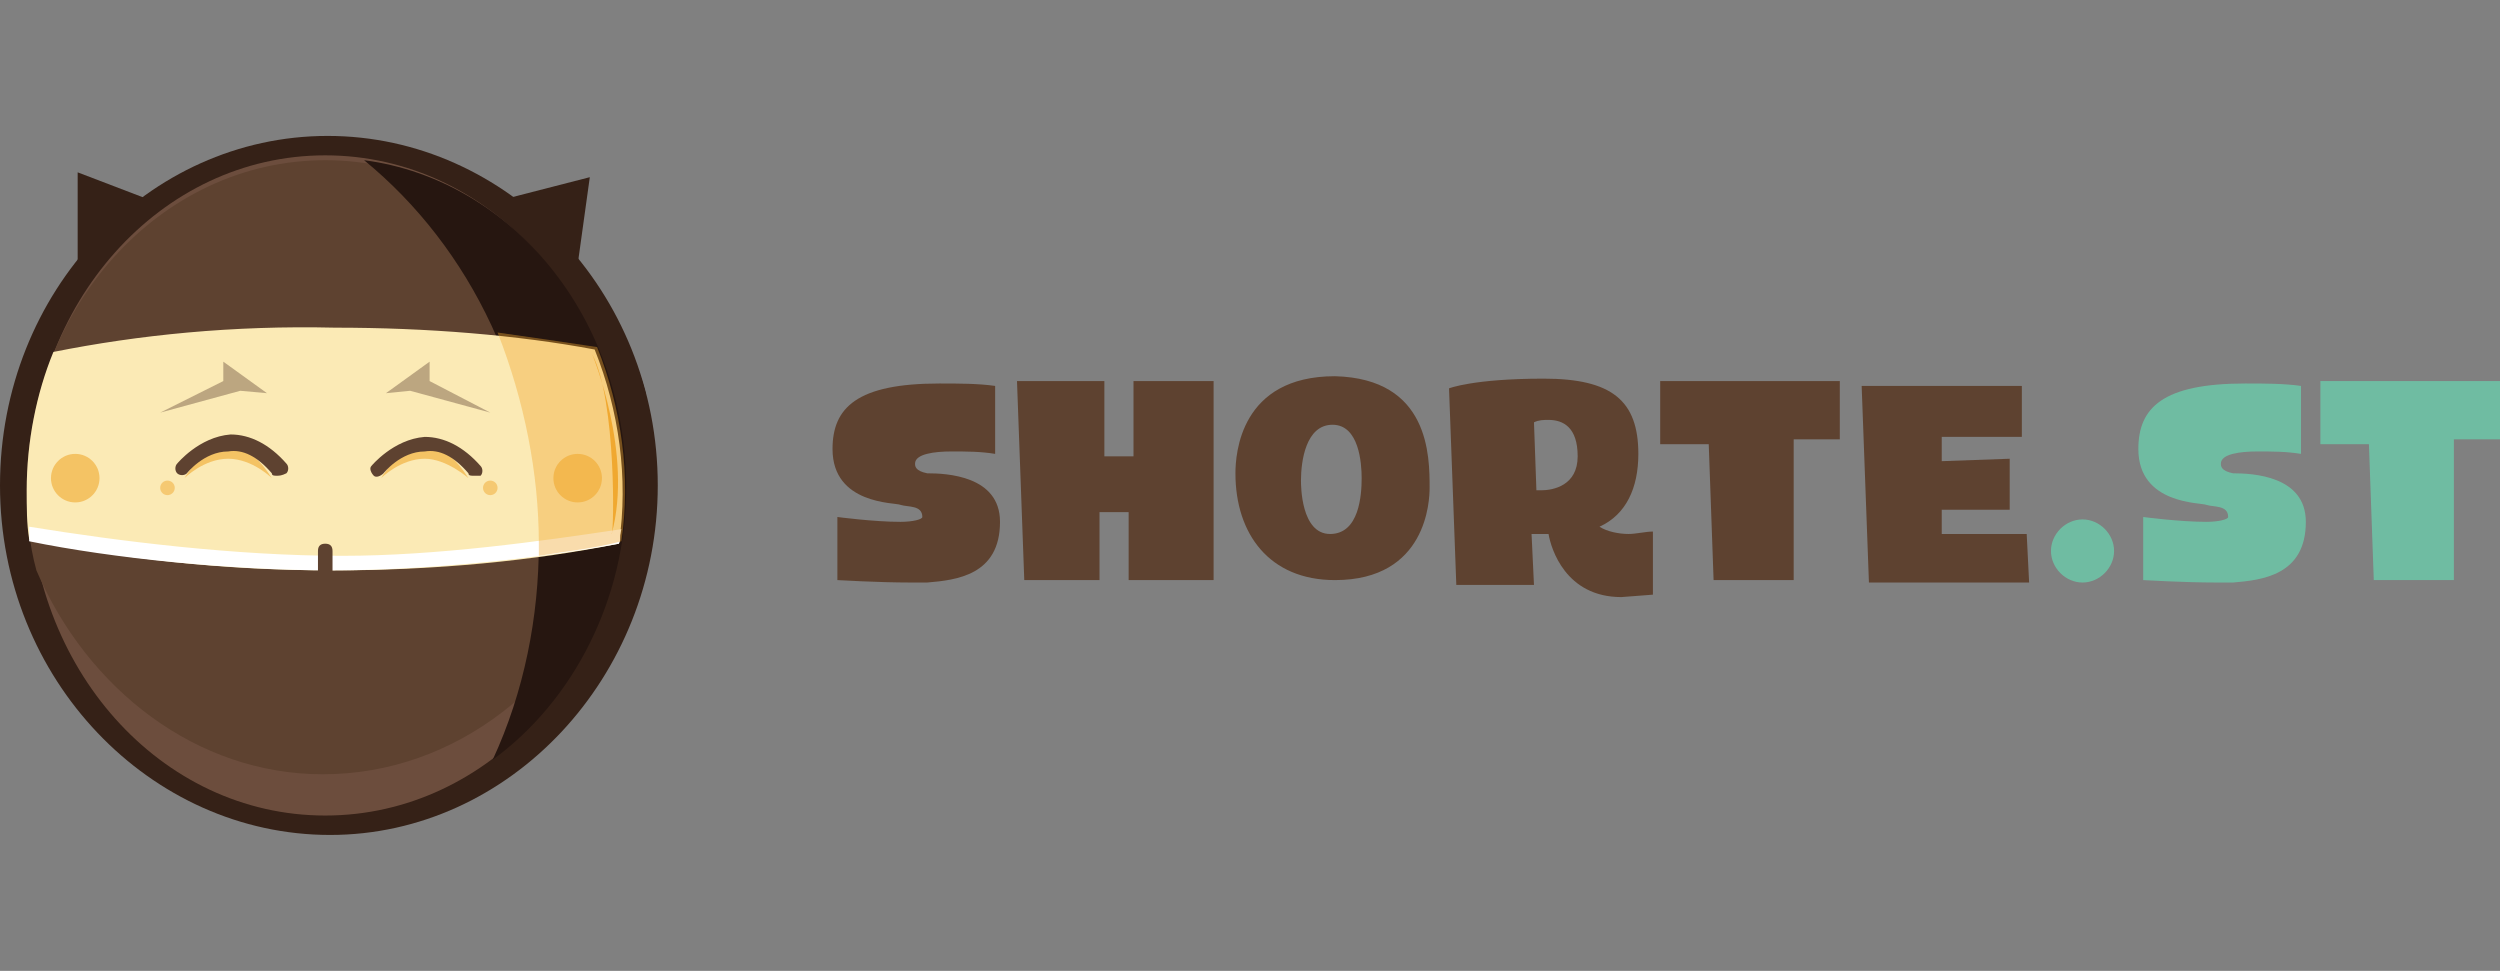 <?xml version="1.0" encoding="utf-8"?>
<!-- Generator: Adobe Illustrator 24.1.2, SVG Export Plug-In . SVG Version: 6.00 Build 0)  -->
<svg version="1.1" id="Warstwa_1" xmlns="http://www.w3.org/2000/svg" xmlns:xlink="http://www.w3.org/1999/xlink" x="0px" y="0px"
	 viewBox="0 0 103 40" style="enable-background:new 0 0 103 40;" xml:space="preserve">
<rect x="0" y="0" width="103" height="40" fill="#808080" stroke="none"/>
<style type="text/css">
	.st0{fill:#010101;}
	.st1{fill:#FFFFFF;}
	.st2{fill:#352117;}
	.st3{fill:#4A4043;}
	.st4{fill:#6C4D3D;}
	.st5{fill:#5E4230;}
	.st6{fill:#261610;}
	.st7{fill:#FBEAB5;}
	.st8{opacity:0.6;fill:#F0A830;enable-background:new    ;}
	.st9{opacity:0.4;fill:#F0A830;enable-background:new    ;}
	.st10{fill:#F0A830;}
	.st11{opacity:0.5;fill:#F0A830;enable-background:new    ;}
	.st12{opacity:0.4;fill:#5E4230;enable-background:new    ;}
	.st13{fill:#6FBCA2;}
</style>
<g>
	<g>
		<path class="st0" d="M15.6,15.3c3.9,0,7.6,0.4,11,0.9c-0.1-0.4-0.3-1-0.5-1.4c-3.2-0.6-6.9-0.9-10.8-0.9c-4.2,0-8.1,0.4-11.6,1
			c-0.2,0.4-0.3,0.8-0.5,1.3C7,15.7,11.2,15.3,15.6,15.3z"/>
		<path class="st1" d="M15.6,15.1c3.9,0,7.3,0.5,10.7,0.9c-0.1-0.2-0.1-0.4-0.2-0.6c-3.6-0.6-7.1-0.9-10.8-0.9
			c-4.2,0-8.1,0.4-11.6,1c-0.2,0.4-0.1,0.2-0.3,0.6C7.2,15.6,11.2,15.1,15.6,15.1z"/>
		<polyline class="st2" points="3.2,10.8 3.2,7.1 6.6,8.4 		"/>
		<polyline class="st2" points="23.8,10.9 24.3,7.3 20.8,8.2 		"/>
		<ellipse class="st3" cx="13.5" cy="20" rx="12.9" ry="13.9"/>
		<path class="st2" d="M27.1,20c0,7.9-6.1,14.4-13.5,14.4S0,28,0,20S6.1,5.6,13.5,5.6S27.1,12,27.1,20z"/>
		<path class="st4" d="M25.7,20c0,7.5-5.5,13.6-12.3,13.6S1.2,27.5,1.2,20S6.6,6.4,13.4,6.4S25.7,12.5,25.7,20z"/>
		<path class="st5" d="M13.4,6.6c-6.8,0-12.3,6.1-12.3,13.6c0,1.1,0.1,2.2,0.4,3.3c2.1,4.9,6.6,8.4,11.8,8.4
			c5.5,0,10.2-3.8,12.1-9.1c0.1-0.9,0.2-1.7,0.2-2.6C25.7,12.7,20.2,6.6,13.4,6.6z"/>
		<path class="st6" d="M15,6.6c4.4,3.6,7.2,9.3,7.2,15.8c0,3-0.6,6.1-1.9,8.9c3.3-2.4,5.5-6.6,5.5-11.2C25.8,13.1,21.1,7.4,15,6.6z"
			/>
		<path class="st7" d="M2.2,14.5c-0.7,1.7-1.1,3.7-1.1,5.7c0,0.7,0,1.4,0.1,2c3.6,0.8,7.9,1.3,12.5,1.3c4.3,0,8.3-0.4,11.8-1.1
			c0.4-2.7,0-5.5-1-8c-3.2-0.6-6.9-0.9-10.7-0.9C9.6,13.4,5.7,13.8,2.2,14.5z"/>
		<path class="st8" d="M19.3,19.7c-1.9-3-3.6,0-3.6,0s0.8-0.8,1.8-0.8C18.4,18.9,19.3,19.7,19.3,19.7z"/>
		<path class="st5" d="M19.5,19.6c-0.1,0-0.2,0-0.2-0.1c-0.6-0.7-1.2-1-1.8-0.9c-1,0-1.7,0.9-1.7,0.9c-0.1,0.1-0.3,0.2-0.4,0.1
			c-0.1-0.1-0.2-0.3-0.1-0.4c0,0,0,0,0,0c0,0,0.9-1.1,2.2-1.2c0.8,0,1.6,0.4,2.3,1.2c0.1,0.1,0.1,0.3,0,0.4
			C19.7,19.6,19.6,19.6,19.5,19.6z"/>
		<path class="st8" d="M11.2,19.7c-1.9-3-3.6,0-3.6,0s0.8-0.8,1.8-0.8S11.2,19.7,11.2,19.7z"/>
		<path class="st5" d="M11.4,19.6c-0.1,0-0.2,0-0.2-0.1c-0.6-0.7-1.2-1-1.8-0.9c-1,0-1.7,0.9-1.7,0.9c-0.1,0.1-0.3,0.1-0.4,0
			c-0.1-0.1-0.1-0.3,0-0.4c0,0,0.9-1.1,2.2-1.2c0.8,0,1.6,0.4,2.3,1.2c0.1,0.1,0.1,0.3,0,0.4C11.6,19.6,11.5,19.6,11.4,19.6z"/>
		<path class="st1" d="M14.1,22.9c3.9,0,8.2-0.6,11.5-1.1c-0.1,0.4,0,0.4-0.1,0.6c-3.2,0.6-7.9,1.1-11.8,1.1
			c-4.2,0-9.1-0.5-12.5-1.2c0-0.2,0-0.4,0-0.6C4.9,22.3,9.7,22.9,14.1,22.9z"/>
		<path class="st9" d="M22.2,22.4c0,0.2,0,0.3,0,0.5c1.2-0.2,2.3-0.3,3.4-0.6c0.4-2.7,0-5.5-1-8c-1.3-0.2-2.7-0.4-4.1-0.6
			C21.6,16.5,22.2,19.5,22.2,22.4z"/>
		<path class="st10" d="M24.4,14.6c0,0,1.7,4.1,0.8,7.4C25.3,22,25.4,16.5,24.4,14.6z"/>
		<circle class="st11" cx="6.9" cy="20.1" r="0.3"/>
		<circle class="st8" cx="3.1" cy="19.7" r="1"/>
		<circle class="st8" cx="23.8" cy="19.7" r="1"/>
		<circle class="st11" cx="20.2" cy="20.1" r="0.3"/>
		<path class="st5" d="M13.7,25.3c0,0.2-0.1,0.3-0.3,0.3l0,0l0,0c-0.2,0-0.3-0.1-0.3-0.3l0,0v-2.6c0-0.2,0.1-0.3,0.3-0.3l0,0l0,0
			c0.2,0,0.3,0.1,0.3,0.3l0,0V25.3z"/>
		<polyline class="st12" points="6.6,17 9.2,15.7 9.2,14.9 11,16.2 9.9,16.1 6.6,17 		"/>
		<polyline class="st12" points="20.2,17 17.7,15.7 17.7,14.9 15.9,16.2 16.9,16.1 20.2,17 		"/>
	</g>
	<g>
		<path class="st5" d="M41,18.7c-0.6-0.1-1.2-0.1-1.8-0.1c-0.7,0-1.5,0.1-1.5,0.5c0,0.1,0,0.3,0.5,0.4c0.8,0,3,0.1,3,2
			c0,2.2-1.8,2.4-3,2.5c-0.2,0-0.5,0-0.7,0c-1.3,0-3-0.1-3-0.1v-2.6c0,0,1.5,0.2,2.6,0.2c0.5,0,0.9-0.1,0.9-0.2
			c0-0.5-0.6-0.4-0.9-0.5c-0.2-0.1-2.8,0-2.8-2.3c0-1.7,1-2.7,4.4-2.7c0.8,0,1.6,0,2.3,0.1L41,18.7L41,18.7L41,18.7z"/>
		<path class="st5" d="M50,15.7v8.2h-3.5v-2.8h-1.2v2.8h-3.1l-0.3-8.2h3.6v3.1h1.2v-3.1H50z"/>
		<path class="st5" d="M58.9,20.1c0,0.5-0.1,3.8-3.9,3.8c-2.7,0-4.1-1.9-4.1-4.4c0-0.8,0.2-4,4.1-4C58.9,15.6,58.9,18.8,58.9,20.1z
			 M56.1,19.7c0-0.6-0.1-2.2-1.2-2.2c-1.1,0-1.3,1.5-1.3,2.3c0,0.2,0,2.2,1.2,2.2C56,22,56.1,20.4,56.1,19.7L56.1,19.7z"/>
		<path class="st5" d="M67.1,22c0.3,0,0.7-0.1,1-0.1v2.6l-1.3,0.1c-2.3,0-2.9-2-3-2.6c-0.2,0-0.4,0-0.7,0l0.1,2.1h-3.2l-0.3-8.1
			c0,0,1-0.4,3.9-0.4c2.8,0,3.9,0.9,3.9,3.1c0,1.4-0.5,2.5-1.6,3C66.2,21.9,66.7,22,67.1,22z M63.5,20.2c0.5,0,1.5-0.2,1.5-1.4
			c0-1.2-0.6-1.5-1.2-1.5c-0.2,0-0.4,0-0.6,0.1l0.1,2.8C63.3,20.2,63.4,20.2,63.5,20.2z"/>
		<path class="st5" d="M68.4,15.7h7.4v2.4h-1.9v5.8h-3.3l-0.2-5.6h-2V15.7z"/>
		<path class="st5" d="M80,19l2.8-0.1L82.8,21H80v1h3.5l0.1,2H77l-0.3-8.1h6.6V18H80L80,19L80,19z"/>
		<path class="st13" d="M85.8,21.4c0.7,0,1.3,0.6,1.3,1.3c0,0.7-0.6,1.3-1.3,1.3s-1.3-0.6-1.3-1.3S85.1,21.4,85.8,21.4z"/>
		<path class="st13" d="M94.8,18.7c-0.6-0.1-1.2-0.1-1.8-0.1c-0.7,0-1.5,0.1-1.5,0.5c0,0.1,0,0.3,0.5,0.4c0.8,0,3,0.1,3,2
			c0,2.2-1.8,2.4-3,2.5c-0.2,0-0.5,0-0.7,0c-1.3,0-3-0.1-3-0.1v-2.6c0,0,1.5,0.2,2.6,0.2c0.5,0,0.9-0.1,0.9-0.2
			c0-0.5-0.6-0.4-0.9-0.5c-0.2-0.1-2.8,0-2.8-2.3c0-1.7,1-2.7,4.4-2.7c0.8,0,1.6,0,2.3,0.1L94.8,18.7L94.8,18.7L94.8,18.7z"/>
		<path class="st13" d="M95.6,15.7h7.4v2.4h-1.9v5.8h-3.3l-0.2-5.6h-2L95.6,15.7L95.6,15.7z"/>
	</g>
</g>
</svg>
